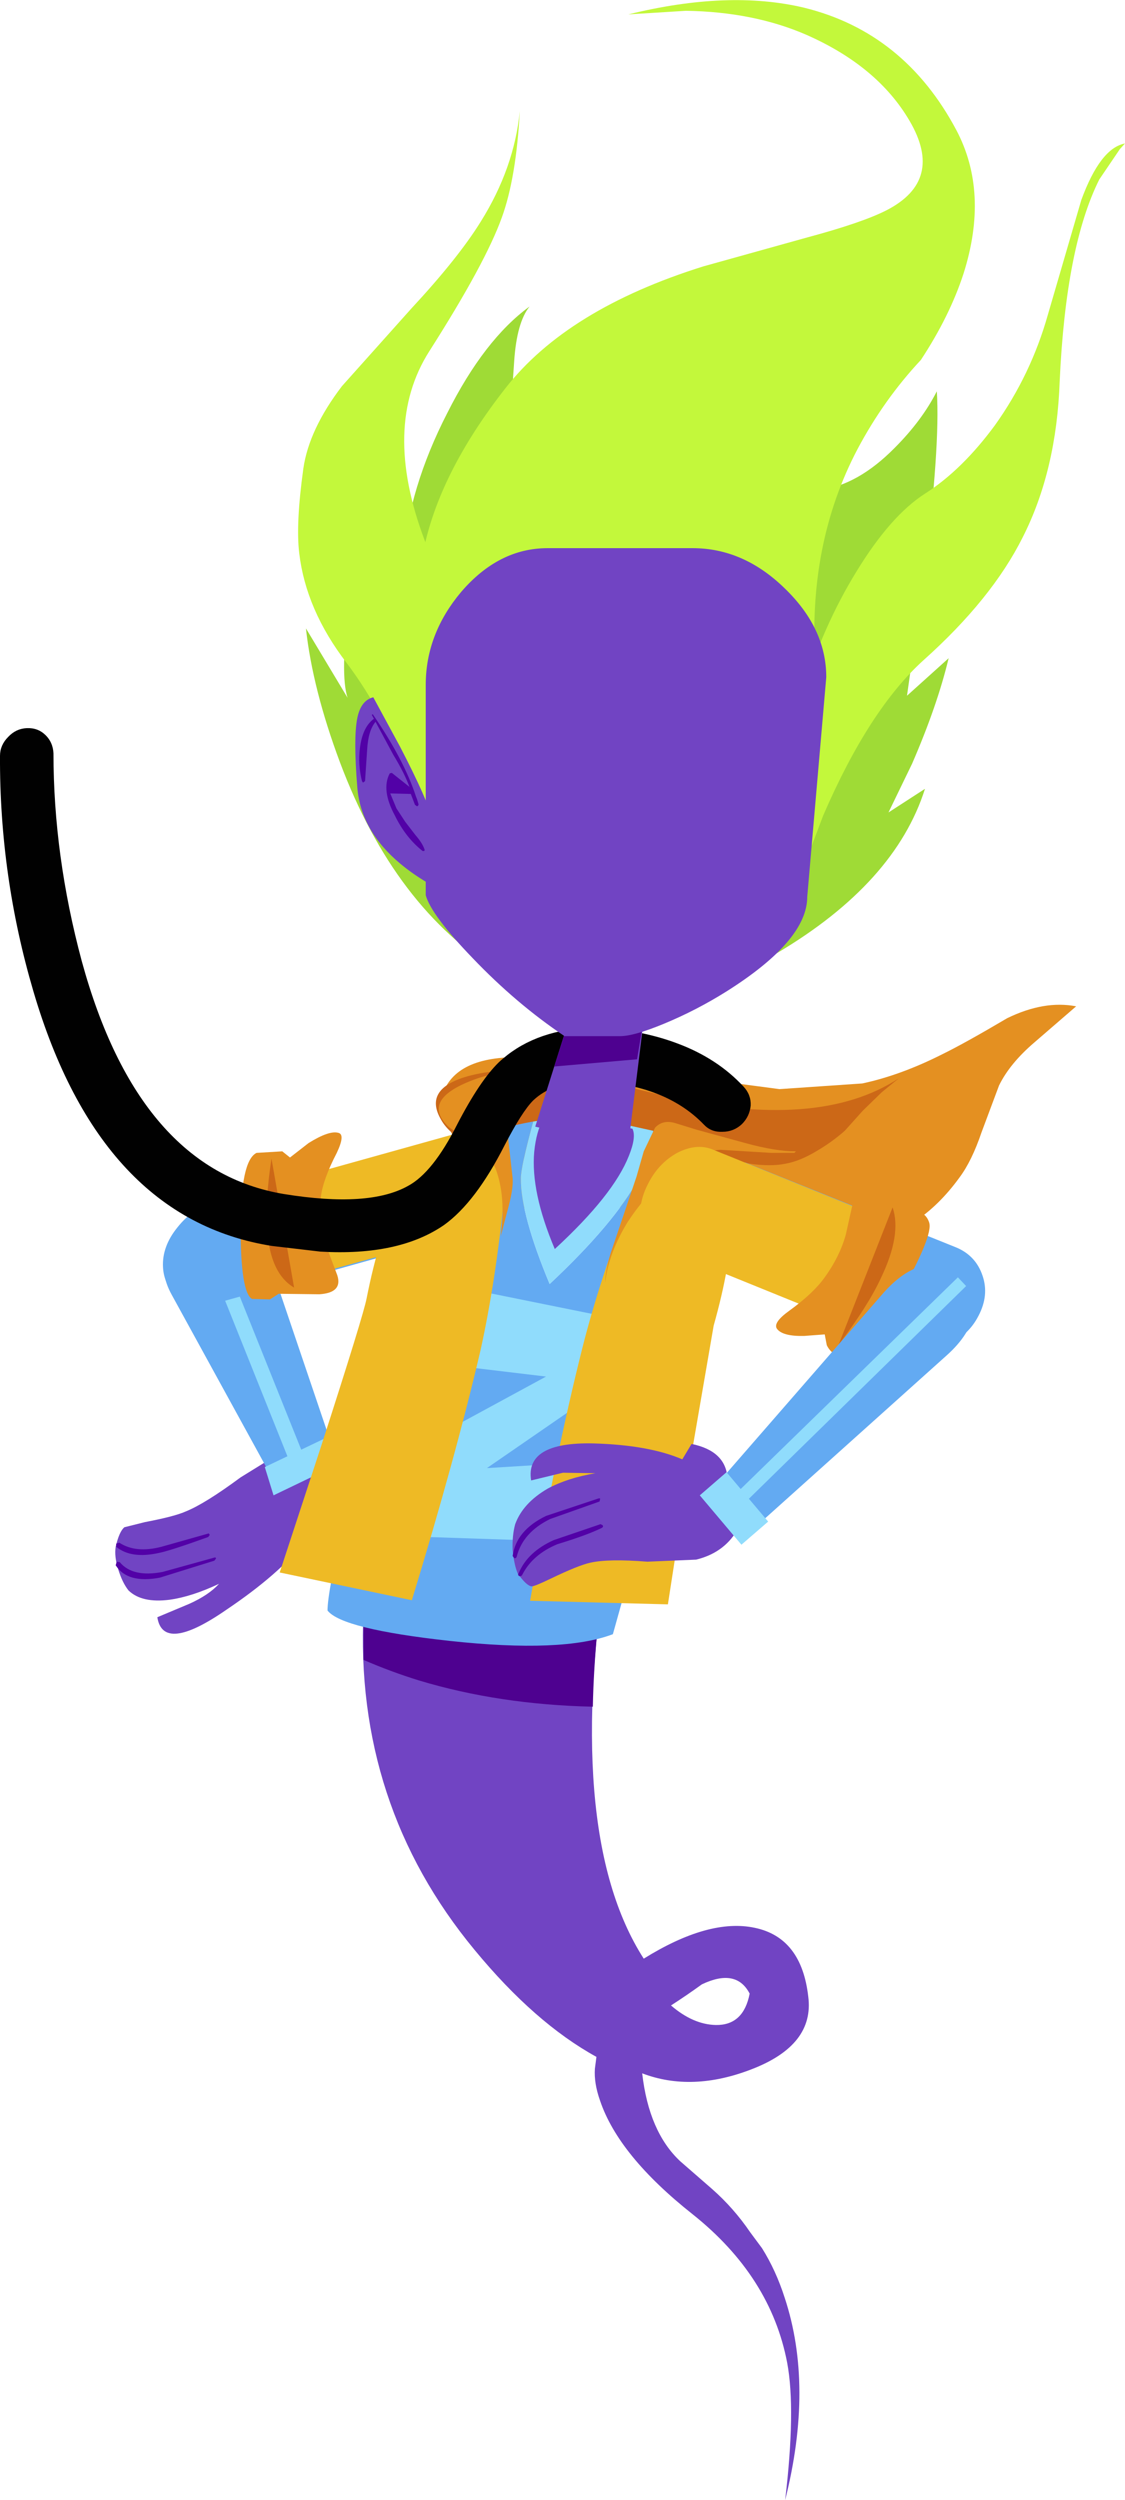 <?xml version="1.0" encoding="UTF-8" standalone="no"?>
<svg xmlns:xlink="http://www.w3.org/1999/xlink" height="243.1px" width="109.4px" xmlns="http://www.w3.org/2000/svg">
  <g transform="matrix(1.0, 0.0, 0.0, 1.0, 92.6, 232.75)">
    <path d="M-59.5 -87.1 Q-58.7 -84.75 -61.65 -82.1 -62.3 -82.4 -62.95 -82.85 -65.5 -79.65 -70.55 -76.25 -76.75 -71.95 -77.3 -75.5 L-74.2 -76.8 Q-72.3 -77.65 -71.3 -78.75 -73.95 -77.5 -76.1 -77.2 -78.8 -76.85 -80.1 -78.1 -80.7 -78.85 -81.1 -80.15 -81.5 -81.4 -81.35 -82.35 -81.0 -83.85 -80.5 -84.25 L-78.5 -84.75 Q-75.6 -85.3 -74.5 -85.8 -72.65 -86.55 -69.2 -89.1 L-64.75 -91.85 Q-62.05 -92.9 -60.15 -91.9 L-59.5 -87.1" fill="#7144c3" fill-rule="evenodd" stroke="none"/>
    <path d="M-72.3 -83.65 L-72.2 -83.5 -72.35 -83.3 Q-76.1 -81.95 -77.15 -81.75 -79.85 -81.15 -81.3 -82.35 L-81.3 -82.65 -81.0 -82.75 Q-79.4 -81.7 -76.9 -82.35 L-72.3 -83.65" fill="#5201a7" fill-rule="evenodd" stroke="none"/>
    <path d="M-71.75 -81.3 Q-71.6 -81.35 -71.6 -81.2 L-71.75 -81.0 -77.05 -79.35 Q-80.2 -78.75 -81.35 -80.55 L-81.25 -80.9 -80.95 -80.85 Q-79.7 -79.35 -76.8 -79.9 L-71.75 -81.3" fill="#5201a7" fill-rule="evenodd" stroke="none"/>
    <path d="M-59.5 -90.4 Q-59.5 -91.6 -60.55 -92.25 -61.55 -92.9 -62.95 -92.55 -64.3 -92.2 -65.25 -91.05 -66.25 -89.9 -66.2 -88.6 -66.15 -87.35 -65.15 -86.7 -64.15 -86.05 -62.75 -86.4 -61.4 -86.75 -60.4 -87.95 -59.45 -89.1 -59.5 -90.4" fill="#7144c3" fill-rule="evenodd" stroke="none"/>
    <path d="M-62.6 -89.1 Q-61.45 -89.75 -60.9 -90.95 -60.35 -92.1 -60.65 -93.15 L-67.0 -111.9 Q-67.85 -114.4 -69.7 -115.05 -71.4 -115.6 -73.6 -114.45 -75.75 -113.2 -76.4 -111.2 -77.15 -109.1 -75.9 -106.85 L-66.55 -89.8 Q-66.0 -88.85 -64.9 -88.65 -63.75 -88.45 -62.6 -89.1" fill="#63aaf2" fill-rule="evenodd" stroke="none"/>
    <path d="M-64.45 -90.65 L-63.15 -91.4 -72.5 -114.7 -73.8 -114.0 -64.45 -90.65" fill="#90dcfc" fill-rule="evenodd" stroke="none"/>
    <path d="M-66.0 -87.35 L-59.35 -90.55 -60.15 -93.3 -66.85 -90.1 -66.0 -87.35" fill="#90dcfc" fill-rule="evenodd" stroke="none"/>
    <path d="M-47.9 -122.5 L-71.65 -115.95 Q-73.85 -115.3 -75.35 -113.4 -76.85 -111.55 -76.75 -109.55 -76.65 -107.55 -75.0 -106.55 -73.35 -105.55 -71.15 -106.15 L-47.45 -112.8 Q-45.3 -113.4 -43.75 -115.25 -42.25 -117.1 -42.4 -119.15 -42.5 -121.1 -44.15 -122.15 -45.8 -123.15 -47.9 -122.5" fill="#63aaf2" fill-rule="evenodd" stroke="none"/>
    <path d="M-67.75 -115.65 Q-69.1 -113.85 -68.95 -111.85 -68.85 -109.85 -67.5 -108.75 -66.05 -107.75 -64.2 -108.25 L-43.95 -113.85 Q-42.05 -114.4 -40.8 -116.2 -39.55 -118.0 -39.6 -120.0 -39.75 -122.05 -41.1 -123.1 -42.55 -124.1 -44.4 -123.6 L-64.65 -117.95 Q-66.5 -117.45 -67.75 -115.65" fill="#eeba25" fill-rule="evenodd" stroke="none"/>
    <path d="M-69.2 -113.4 Q-69.2 -107.1 -68.1 -106.45 L-66.35 -106.4 -65.5 -106.95 -61.55 -106.9 Q-59.25 -107.05 -59.8 -108.75 L-61.1 -112.2 Q-61.65 -114.05 -61.4 -116.35 -61.2 -118.05 -59.85 -120.65 -59.0 -122.45 -59.7 -122.6 -60.6 -122.85 -62.6 -121.6 L-64.4 -120.2 -65.15 -120.8 -67.65 -120.65 Q-69.2 -119.9 -69.2 -113.4" fill="#e49021" fill-rule="evenodd" stroke="none"/>
    <path d="M-66.2 -120.1 Q-66.85 -115.8 -66.6 -113.05 -66.3 -108.9 -64.0 -107.55 L-66.2 -120.1" fill="#cc6817" fill-rule="evenodd" stroke="none"/>
    <path d="M-9.05 -111.85 Q-3.25 -112.8 0.7 -118.25 1.9 -119.85 2.85 -122.65 L4.55 -127.2 Q5.6 -129.35 8.0 -131.4 L12.05 -134.9 Q8.95 -135.5 5.35 -133.75 1.2 -131.3 -0.95 -130.25 -5.0 -128.2 -8.75 -127.4 L-16.8 -126.85 -29.3 -128.5 -41.85 -129.95 Q-48.35 -130.1 -49.6 -126.25 -49.9 -125.15 -49.35 -124.0 L-48.4 -121.95 -47.35 -121.4 Q-45.25 -117.2 -33.45 -115.4 L-26.5 -114.9 Q-22.45 -114.65 -19.75 -113.45 -14.05 -110.95 -9.05 -111.85" fill="#e49021" fill-rule="evenodd" stroke="none"/>
    <path d="M-6.85 -126.55 L-5.2 -127.9 Q-13.05 -122.75 -27.95 -126.2 L-35.1 -127.9 -42.45 -128.75 Q-45.85 -128.6 -47.9 -127.85 -51.25 -126.6 -49.75 -123.95 -48.0 -120.65 -39.75 -119.85 L-36.9 -119.5 Q-35.25 -119.45 -34.45 -120.2 -33.3 -121.3 -32.4 -121.55 -31.75 -121.75 -30.0 -121.55 L-23.15 -120.3 -19.7 -119.6 Q-17.65 -119.3 -16.2 -119.6 -14.8 -119.85 -13.15 -120.85 -11.7 -121.7 -10.45 -122.8 L-8.7 -124.75 -6.85 -126.55" fill="#cc6817" fill-rule="evenodd" stroke="none"/>
    <path d="M-19.7 -38.9 Q-20.3 -35.8 -23.0 -35.85 -25.2 -35.9 -27.35 -37.75 -25.8 -38.75 -24.35 -39.8 -21.0 -41.4 -19.7 -38.9 M-33.35 -82.95 L-56.4 -82.95 -57.25 -76.1 Q-58.15 -57.3 -46.45 -43.15 -40.6 -36.05 -34.6 -32.75 L-34.75 -31.6 Q-34.85 -30.2 -34.25 -28.5 -32.45 -23.15 -25.25 -17.45 -17.65 -11.4 -16.05 -3.0 -15.2 1.55 -16.25 10.35 -13.45 -0.75 -16.3 -9.35 -17.15 -12.0 -18.5 -14.15 L-19.65 -15.7 Q-21.25 -18.05 -23.35 -19.9 L-26.45 -22.6 Q-29.5 -25.45 -30.15 -31.15 -25.3 -29.3 -19.5 -31.55 -13.4 -33.9 -14.0 -38.6 -14.65 -44.35 -19.2 -45.3 -23.65 -46.25 -30.0 -42.3 -37.95 -54.7 -33.35 -82.95" fill="#7144c3" fill-rule="evenodd" stroke="none"/>
    <path d="M-33.4 -82.6 L-34.6 -82.95 -56.4 -82.95 -57.25 -76.1 -57.25 -71.35 Q-54.6 -70.2 -51.85 -69.35 -44.05 -67.0 -34.95 -66.8 -34.8 -74.15 -33.4 -82.6" fill="#4e0190" fill-rule="evenodd" stroke="none"/>
    <path d="M-33.35 -82.95 L-34.6 -82.95 -33.4 -82.6 -33.35 -82.95" fill="#702faf" fill-rule="evenodd" stroke="none"/>
    <path d="M-22.9 -110.65 Q-21.75 -116.0 -23.65 -119.05 -25.2 -121.5 -29.1 -122.8 -28.95 -121.0 -30.45 -118.2 -32.9 -113.75 -39.15 -107.9 -41.95 -114.6 -41.95 -118.15 -41.95 -119.3 -40.75 -123.7 -43.8 -123.15 -46.1 -122.3 -49.2 -121.15 -55.2 -100.3 L-59.1 -85.05 Q-60.75 -77.95 -60.75 -76.15 -59.35 -74.35 -48.9 -73.2 -37.85 -72.0 -33.0 -73.85 L-28.7 -89.25 Q-24.15 -104.6 -22.9 -110.65" fill="#63aaf2" fill-rule="evenodd" stroke="none"/>
    <path d="M-30.45 -118.2 Q-28.95 -121.0 -29.1 -122.8 L-35.45 -124.2 -37.35 -124.2 -40.75 -123.7 Q-41.95 -119.3 -41.95 -118.15 -41.95 -114.6 -39.15 -107.9 -32.9 -113.75 -30.45 -118.2" fill="#90dcfc" fill-rule="evenodd" stroke="none"/>
    <path d="M-35.9 -82.8 L-55.6 -83.45 -53.5 -91.3 -39.5 -98.9 -50.35 -100.2 -48.4 -107.7 -30.85 -104.15 -32.85 -98.55 -45.25 -90.0 -34.6 -90.65 -35.9 -82.8" fill="#90dcfc" fill-rule="evenodd" stroke="none"/>
    <path d="M-31.45 -120.35 Q-30.7 -122.2 -31.1 -123.0 L-35.4 -123.75 -39.75 -124.0 Q-40.45 -122.75 -40.65 -120.75 -41.0 -116.85 -38.65 -111.3 -32.95 -116.55 -31.45 -120.35" fill="#7144c3" fill-rule="evenodd" stroke="none"/>
    <path d="M-28.3 -123.3 L-31.15 -116.45 Q-34.3 -108.3 -35.95 -101.75 -38.6 -91.25 -41.05 -77.1 L-27.65 -76.75 -25.7 -89.35 -23.2 -103.85 Q-21.5 -109.9 -21.5 -113.65 -21.5 -121.85 -28.3 -123.3" fill="#eeba25" fill-rule="evenodd" stroke="none"/>
    <path d="M-43.05 -123.7 Q-50.1 -123.85 -53.95 -116.1 -55.7 -112.8 -56.95 -106.5 -57.25 -104.9 -61.35 -92.2 L-65.4 -79.85 -52.55 -77.15 Q-48.3 -91.05 -45.85 -101.55 -44.4 -108.15 -43.55 -116.55 L-43.05 -123.7" fill="#eeba25" fill-rule="evenodd" stroke="none"/>
    <path d="M-42.7 -126.3 L-43.0 -128.05 Q-44.1 -128.75 -46.95 -127.6 -51.65 -125.7 -48.95 -123.15 -44.9 -120.4 -44.4 -119.1 -43.45 -116.55 -43.85 -113.1 L-43.9 -112.55 -43.3 -114.85 Q-42.65 -117.15 -42.75 -118.2 L-43.25 -122.65 Q-43.45 -125.7 -42.7 -126.3" fill="#e49021" fill-rule="evenodd" stroke="none"/>
    <path d="M-15.2 -120.8 Q-17.2 -120.8 -20.1 -121.6 L-24.85 -122.9 -26.95 -123.55 Q-28.15 -123.9 -28.9 -123.1 L-30.0 -120.8 -30.7 -118.35 -32.2 -113.9 -33.2 -110.95 Q-33.75 -109.15 -33.75 -108.0 -33.45 -110.85 -31.55 -113.95 -29.8 -116.6 -27.25 -118.95 -25.15 -120.75 -22.55 -120.95 L-17.6 -120.65 -15.35 -120.65 -15.2 -120.8" fill="#e49021" fill-rule="evenodd" stroke="none"/>
    <path d="M-24.95 -110.15 L-4.5 -101.9 -0.5 -102.0 Q1.55 -102.85 2.55 -104.8 3.6 -106.8 2.95 -108.7 2.3 -110.65 0.4 -111.45 L-20.1 -119.7 -24.1 -119.6 Q-26.15 -118.75 -27.15 -116.8 -28.2 -114.8 -27.5 -112.9 -26.85 -111.0 -24.95 -110.15" fill="#63aaf2" fill-rule="evenodd" stroke="none"/>
    <path d="M-28.25 -111.4 L-11.5 -104.6 Q-9.95 -104.0 -8.1 -104.95 -6.25 -105.95 -5.3 -107.9 -4.25 -109.9 -4.65 -111.75 -5.0 -113.6 -6.55 -114.2 L-23.35 -121.0 Q-24.9 -121.6 -26.75 -120.65 -28.55 -119.65 -29.55 -117.7 -30.6 -115.7 -30.25 -113.85 -29.8 -112.0 -28.25 -111.4" fill="#eeba25" fill-rule="evenodd" stroke="none"/>
    <path d="M-4.35 -114.95 L-7.2 -117.45 Q-8.95 -118.75 -9.45 -116.75 L-10.35 -112.7 Q-10.95 -110.55 -12.4 -108.55 -13.5 -107.0 -15.85 -105.3 -17.45 -104.15 -17.05 -103.55 -16.5 -102.8 -14.4 -102.85 L-12.4 -103.0 -12.2 -101.95 Q-11.7 -100.9 -10.3 -100.65 -8.75 -100.3 -5.25 -106.55 -1.8 -112.65 -2.25 -113.9 -2.55 -114.8 -3.5 -115.0 L-4.35 -114.95" fill="#e49021" fill-rule="evenodd" stroke="none"/>
    <path d="M-11.05 -102.0 Q-8.2 -105.75 -6.95 -108.45 -4.9 -112.7 -5.8 -115.35 L-11.05 -102.0" fill="#cc6817" fill-rule="evenodd" stroke="none"/>
    <path d="M-21.85 -88.9 Q-21.95 -91.65 -25.35 -92.35 L-26.25 -90.85 Q-29.5 -92.25 -34.9 -92.4 -41.55 -92.55 -40.95 -88.8 L-37.85 -89.55 -34.7 -89.5 Q-37.4 -89.05 -39.35 -88.0 -41.75 -86.6 -42.5 -84.55 -42.8 -83.45 -42.75 -82.05 -42.6 -80.55 -42.25 -79.75 -41.4 -78.55 -40.9 -78.5 -40.6 -78.5 -39.05 -79.25 -36.35 -80.55 -35.2 -80.8 -33.45 -81.2 -29.65 -80.9 L-24.9 -81.1 Q-22.25 -81.75 -20.95 -83.9 L-21.85 -88.9" fill="#7144c3" fill-rule="evenodd" stroke="none"/>
    <path d="M-34.05 -84.2 Q-33.9 -84.3 -34.0 -84.45 L-34.2 -84.55 -38.75 -83.0 Q-41.3 -81.85 -42.15 -79.8 -42.3 -79.6 -42.1 -79.5 -41.9 -79.45 -41.8 -79.65 -40.8 -81.6 -38.4 -82.6 -35.45 -83.5 -34.05 -84.2" fill="#5201a7" fill-rule="evenodd" stroke="none"/>
    <path d="M-34.3 -86.75 L-34.25 -86.95 Q-34.2 -87.1 -34.4 -87.05 L-39.5 -85.35 Q-42.4 -83.95 -42.75 -81.45 L-42.6 -81.25 Q-42.4 -81.2 -42.35 -81.4 -41.75 -83.75 -39.1 -85.05 L-34.3 -86.75" fill="#5201a7" fill-rule="evenodd" stroke="none"/>
    <path d="M-23.15 -86.9 Q-23.15 -85.75 -22.35 -84.95 -21.5 -84.2 -20.3 -84.25 -19.1 -84.3 -18.1 -85.2 L-0.55 -100.95 Q1.8 -103.05 2.1 -105.2 2.45 -107.2 0.9 -108.6 -0.6 -110.05 -2.65 -109.7 -4.75 -109.3 -6.85 -106.85 L-22.3 -89.1 Q-23.1 -88.15 -23.15 -86.9" fill="#63aaf2" fill-rule="evenodd" stroke="none"/>
    <path d="M-21.05 -87.5 L-20.15 -86.65 1.35 -107.7 0.55 -108.55 -21.05 -87.5" fill="#90dcfc" fill-rule="evenodd" stroke="none"/>
    <path d="M-21.95 -89.6 L-24.55 -87.35 -20.5 -82.55 -17.9 -84.8 -21.95 -89.6" fill="#90dcfc" fill-rule="evenodd" stroke="none"/>
    <path d="M-92.6 -159.25 Q-92.65 -147.55 -89.35 -136.35 -82.85 -114.25 -66.15 -111.6 L-61.45 -111.05 Q-53.8 -110.6 -49.4 -113.65 -46.35 -115.85 -43.55 -121.35 -41.85 -124.65 -40.75 -125.75 -38.95 -127.45 -35.7 -127.65 -28.1 -127.5 -24.15 -123.4 -23.45 -122.65 -22.35 -122.7 -21.25 -122.7 -20.45 -123.45 -19.7 -124.2 -19.6 -125.25 -19.55 -126.3 -20.3 -127.1 -22.85 -129.85 -26.75 -131.3 -30.6 -132.75 -35.4 -132.85 L-35.6 -132.8 Q-40.85 -132.5 -44.1 -129.45 -45.95 -127.65 -48.15 -123.4 -50.5 -118.75 -52.9 -117.45 -56.7 -115.3 -65.0 -116.65 -79.1 -119.0 -84.65 -139.3 -87.4 -149.55 -87.4 -159.5 -87.45 -160.55 -88.15 -161.25 -88.9 -162.0 -90.0 -161.95 -91.05 -161.9 -91.8 -161.1 -92.6 -160.3 -92.6 -159.25" fill="#010101" fill-rule="evenodd" stroke="none"/>
    <path d="M-29.95 -133.95 L-36.35 -136.5 -40.55 -123.2 -31.55 -121.05 -29.95 -133.95" fill="#7144c3" fill-rule="evenodd" stroke="none"/>
    <path d="M-29.95 -133.95 L-36.35 -136.5 -38.7 -129.05 -30.65 -129.75 -29.95 -133.95" fill="#4e0190" fill-rule="evenodd" stroke="none"/>
    <path d="M-58.65 -174.35 Q-59.55 -167.15 -58.8 -164.9 L-62.85 -171.65 Q-62.2 -165.75 -59.55 -158.65 -54.2 -144.4 -44.0 -138.2 -38.7 -132.75 -32.75 -133.4 -29.75 -133.7 -27.85 -135.1 L-24.55 -136.3 Q-20.55 -138.0 -17.0 -140.1 -5.55 -146.9 -2.65 -156.05 L-6.2 -153.75 -3.9 -158.5 Q-1.45 -164.15 -0.35 -168.75 L-4.4 -165.1 -2.75 -176.7 Q-1.15 -189.4 -1.5 -194.7 -2.95 -191.85 -5.6 -189.2 -9.15 -185.6 -12.85 -185.1 -11.5 -189.75 -11.95 -195.85 -12.15 -198.95 -12.65 -201.05 L-27.85 -190.5 -25.75 -204.7 -33.1 -199.9 Q-40.95 -194.3 -43.25 -190.1 -43.0 -191.35 -42.6 -197.6 -42.35 -201.4 -41.1 -202.95 -45.5 -199.75 -49.1 -192.6 -52.85 -185.3 -53.4 -178.35 L-54.2 -168.3 -54.35 -165.3 -57.65 -181.05 -58.65 -174.35" fill="#9fdb36" fill-rule="evenodd" stroke="none"/>
    <path d="M9.3 -202.15 Q7.65 -196.3 4.15 -191.4 0.95 -187.05 -2.65 -184.75 -6.0 -182.6 -9.3 -177.2 -12.6 -171.85 -14.65 -165.1 -16.35 -159.45 -16.3 -151.2 L-15.95 -144.1 -15.05 -146.85 -12.55 -153.45 Q-8.1 -163.75 -2.8 -168.55 3.85 -174.5 6.85 -180.5 10.15 -187.0 10.45 -195.7 11.05 -208.8 14.3 -215.3 L16.3 -218.25 16.8 -218.8 Q14.4 -218.35 12.55 -213.3 L9.3 -202.15" fill="#c3f83b" fill-rule="evenodd" stroke="none"/>
    <path d="M-59.35 -195.2 Q-62.55 -191.0 -63.1 -187.2 -63.85 -181.8 -63.5 -178.95 -62.85 -173.45 -58.9 -168.3 -55.15 -163.35 -52.4 -156.0 L-50.4 -149.6 -47.9 -158.85 Q-45.55 -168.3 -45.8 -169.35 L-47.8 -172.95 Q-50.0 -176.85 -51.3 -180.2 -55.5 -191.3 -50.85 -198.6 -45.4 -207.15 -43.8 -211.6 -42.4 -215.45 -42.05 -221.95 -42.6 -216.4 -45.85 -211.2 -48.05 -207.65 -52.6 -202.75 L-59.35 -195.2" fill="#c3f83b" fill-rule="evenodd" stroke="none"/>
    <path d="M-14.15 -229.35 Q-7.25 -226.3 -4.15 -221.0 -0.75 -215.2 -6.4 -212.3 -8.75 -211.1 -14.15 -209.65 L-24.2 -206.85 Q-37.45 -202.7 -43.45 -195.0 -49.95 -186.7 -51.45 -179.05 -52.15 -175.6 -51.8 -167.3 L-13.3 -168.05 Q-14.1 -179.8 -9.2 -189.1 -6.65 -193.9 -3.05 -197.75 -0.25 -202.0 1.1 -206.15 3.6 -214.05 0.4 -220.1 -4.65 -229.6 -14.4 -232.0 -21.75 -233.75 -31.5 -231.35 L-25.9 -231.7 Q-19.3 -231.6 -14.15 -229.35" fill="#c3f83b" fill-rule="evenodd" stroke="none"/>
    <path d="M-56.3 -164.95 Q-57.5 -164.65 -57.85 -162.95 -58.25 -161.0 -57.85 -156.15 -57.5 -151.95 -53.65 -148.75 -52.45 -147.75 -51.0 -146.9 L-49.85 -146.35 -49.8 -148.25 Q-49.9 -150.6 -50.45 -152.8 -51.0 -154.95 -53.7 -160.15 L-56.3 -164.95" fill="#7144c3" fill-rule="evenodd" stroke="none"/>
    <path d="M-56.35 -163.3 L-56.45 -163.25 -54.35 -159.35 Q-53.25 -157.55 -52.75 -156.15 L-52.8 -156.25 -54.5 -157.6 -54.7 -157.55 Q-55.55 -155.95 -54.2 -153.45 -53.15 -151.3 -51.5 -150.0 L-51.35 -150.0 -51.3 -150.1 Q-51.5 -150.75 -52.2 -151.55 L-53.2 -152.85 -54.05 -154.15 -54.65 -155.6 -52.65 -155.55 -52.25 -154.5 -52.05 -154.35 Q-51.9 -154.4 -51.9 -154.55 L-52.05 -155.05 -52.15 -155.3 Q-53.3 -158.85 -56.35 -163.3" fill="#5201a7" fill-rule="evenodd" stroke="none"/>
    <path d="M-56.05 -162.6 L-56.05 -162.8 -56.25 -162.85 Q-57.35 -162.05 -57.6 -160.0 -57.8 -158.4 -57.4 -156.8 L-57.3 -156.65 -57.1 -156.8 -56.9 -159.8 Q-56.8 -161.75 -56.05 -162.6" fill="#5201a7" fill-rule="evenodd" stroke="none"/>
    <path d="M-16.3 -175.55 Q-12.25 -171.65 -12.25 -166.9 L-14.1 -145.55 Q-14.1 -141.3 -21.95 -136.35 -24.9 -134.5 -28.05 -133.2 -30.95 -132.0 -32.3 -132.0 L-37.7 -132.0 Q-42.4 -135.15 -46.65 -139.6 -50.65 -143.75 -51.2 -145.7 L-51.2 -166.15 Q-51.2 -171.1 -47.75 -175.2 -44.1 -179.45 -39.35 -179.45 L-25.25 -179.45 Q-20.3 -179.45 -16.3 -175.55" fill="#7144c3" fill-rule="evenodd" stroke="none"/>
  </g>
</svg>
